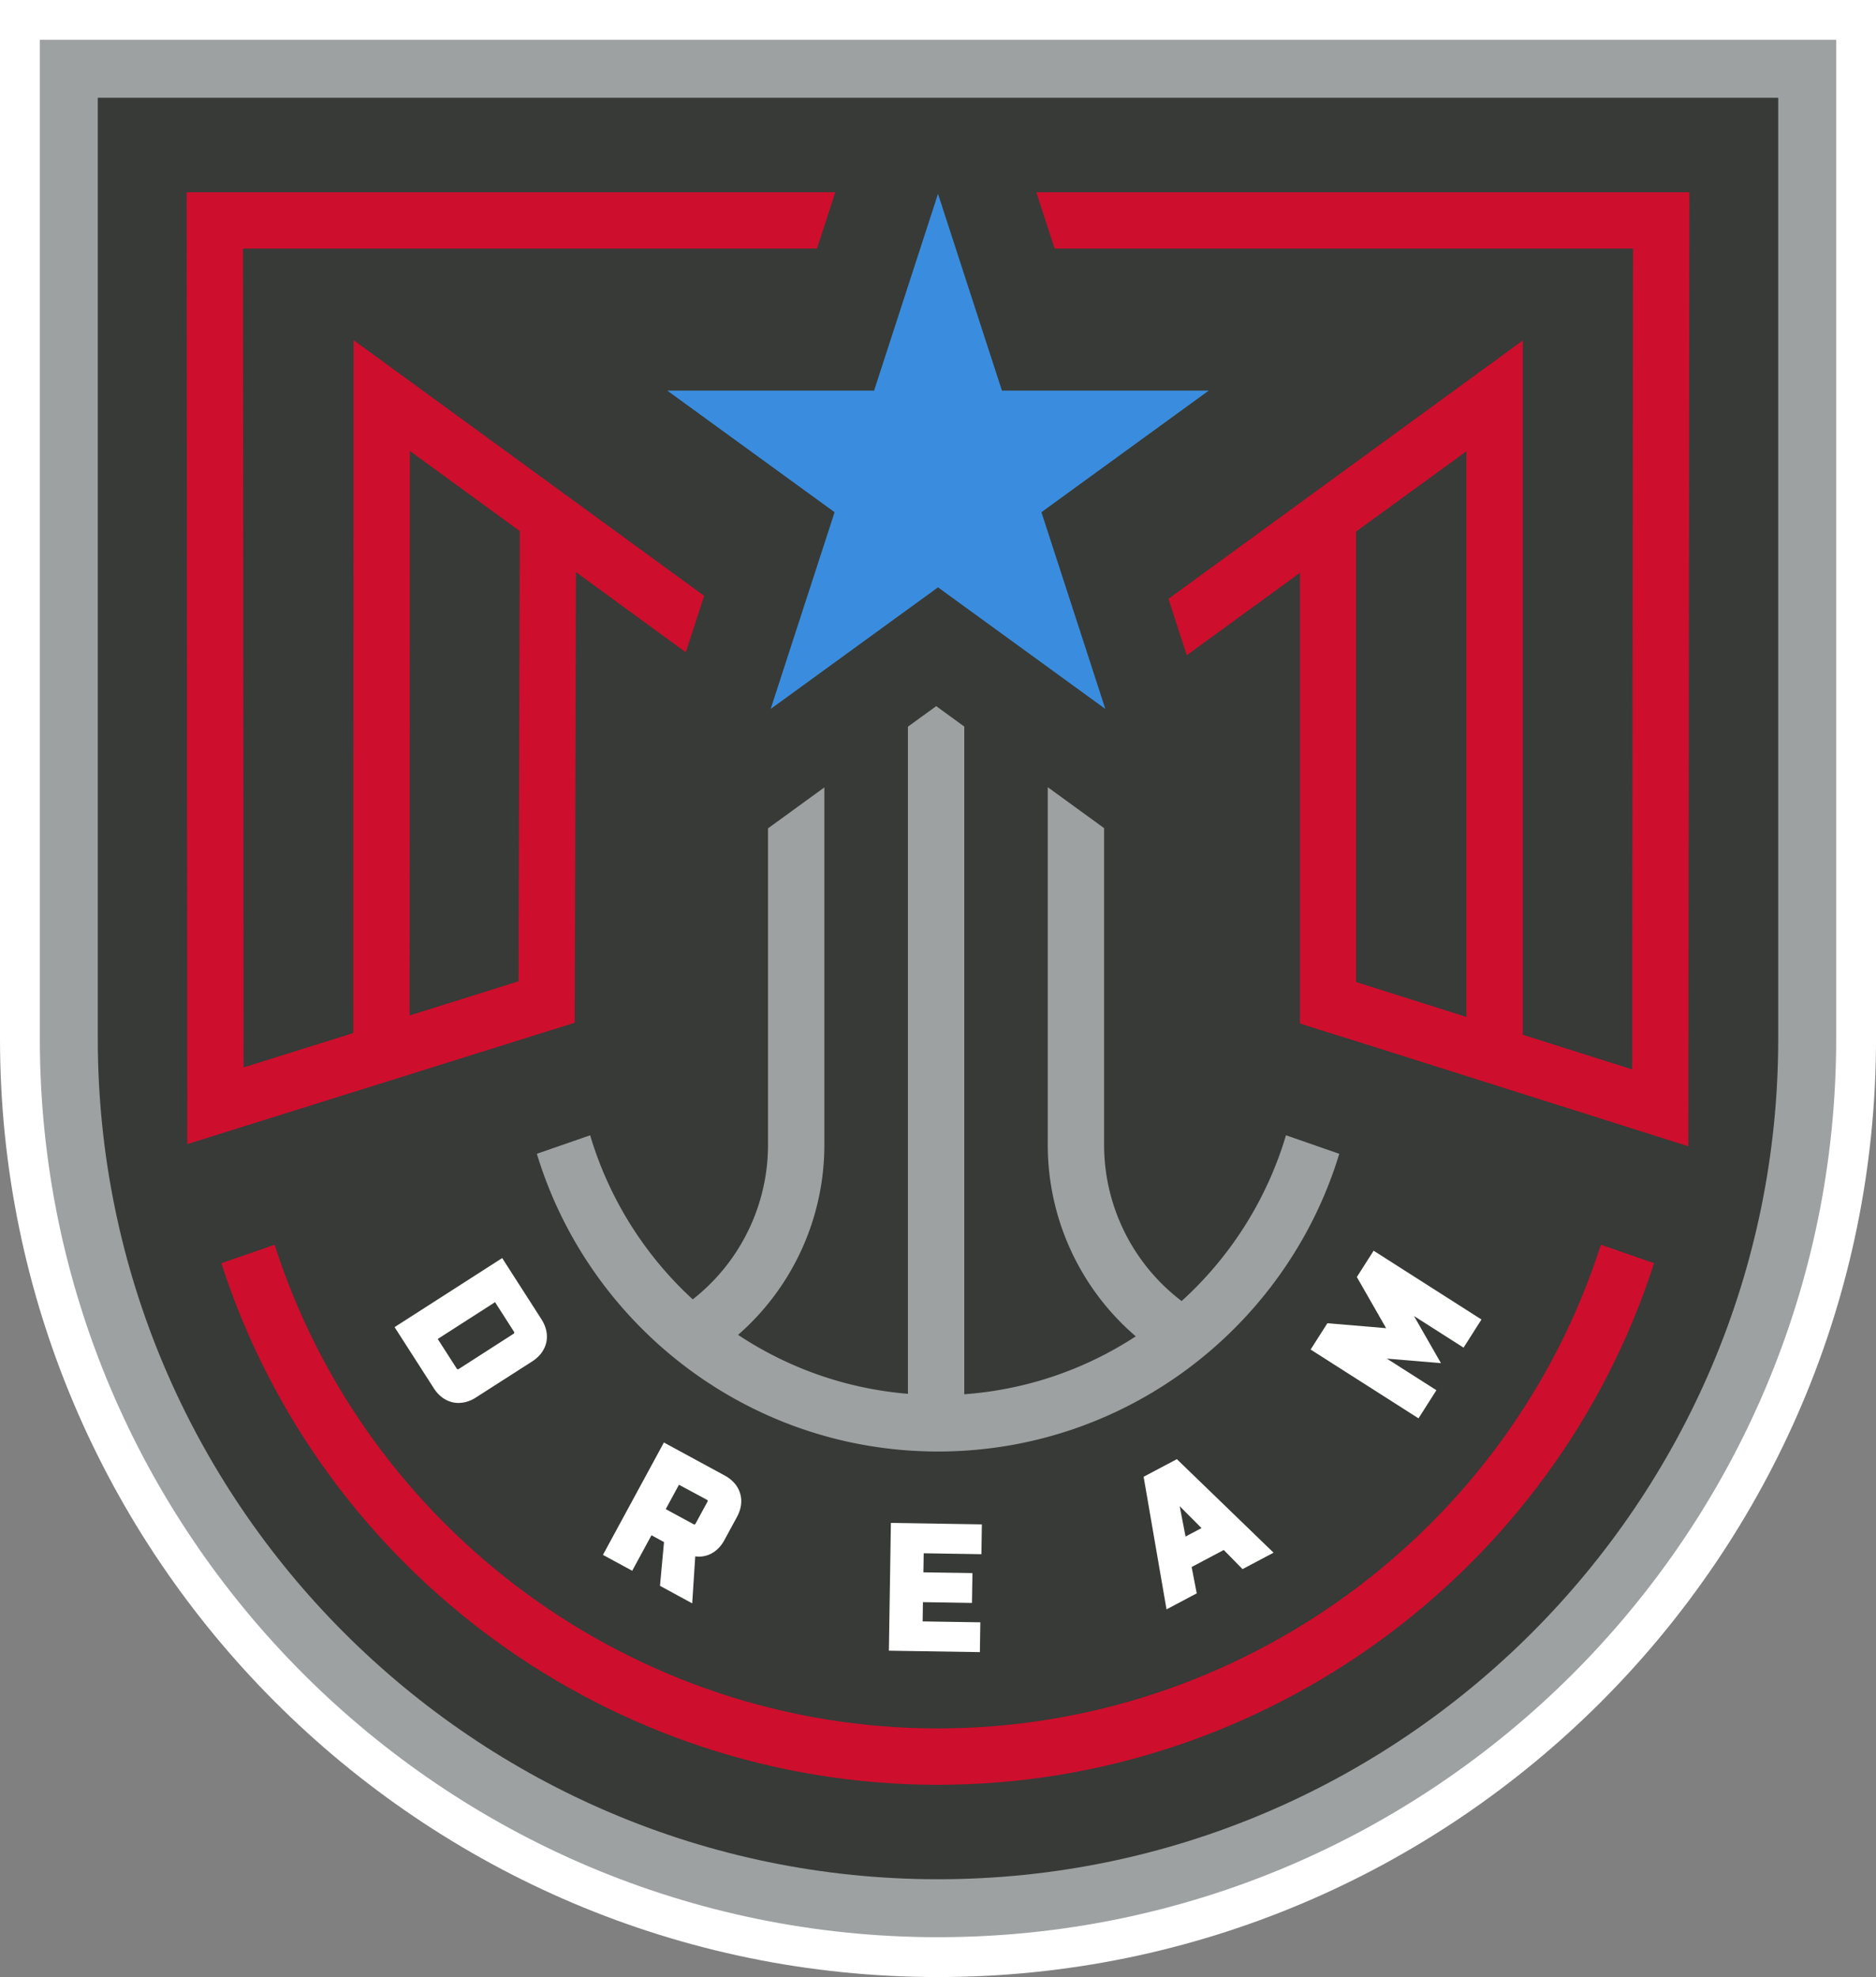 <svg xmlns="http://www.w3.org/2000/svg" viewBox="0 0 842.33 887.5"><rect x="0" y="0" width="842.33" height="887.5" fill="#808080" stroke="none"/><title>dream-primary-logo</title><path d="M550,993.75c-232.23,0-421.17-188.93-421.17-421.16V106.25H971.17V572.59C971.17,804.82,782.23,993.75,550,993.75Z" transform="translate(-128.83 -106.25)" style="fill:#fff"/><path d="M550,975.86c-222.37,0-403.28-180.9-403.28-403.27V124.14H953.28V572.59C953.28,795,772.37,975.86,550,975.86Z" transform="translate(-128.83 -106.25)" style="fill:#9ea1a2"/><path d="M550,949.85c-208,0-377.26-169.24-377.26-377.26V150.15H927.26V572.59C927.26,780.61,758,949.85,550,949.85Z" transform="translate(-128.83 -106.25)" style="fill:#373a36"/><path d="M659.38,690.29a88.1,88.1,0,0,1-34.81-70.48V478l-25.29-18.37V619.81a113.11,113.11,0,0,0,39.51,86.32,161.77,161.77,0,0,1-77,26V432.4l-12.6-9.16-12.69,9.21V731.94a161.87,161.87,0,0,1-76.27-26.47,113.16,113.16,0,0,0,38.74-85.66V459.72l-25.3,18.38V619.81a88.13,88.13,0,0,1-33.8,69.73,163.33,163.33,0,0,1-46.06-73.65l-23.93,8.3C393.3,701.45,465.18,757.84,550,757.84s156.7-56.39,180.17-133.65l-23.93-8.31A163.37,163.37,0,0,1,659.38,690.29Z" transform="translate(-128.83 -106.25)" style="fill:#9ea1a2"/><path d="M549.87,882.15c-136,0-256.61-88.67-297.74-217.14l-23.91,8.3c44.64,138.56,174.9,234.14,321.65,234.14s277-95.56,321.64-234.15l-23.9-8.3C806.49,793.5,685.88,882.15,549.87,882.15Z" transform="translate(-128.83 -106.25)" style="fill:#ce0e2d"/><path d="M594.13,192.55l8.22,25.3H862.06l-.4,368.45-49.09-15.54,0-311.67-159.11,116,8.22,25.31,50.83-37,0,197.24v5.05l12.53,4L738,573.71l138.66,43.87,10.23,3.24.47-428.27ZM787.25,308.82l0,253.94-49.55-15.68,0-202.2Z" transform="translate(-128.83 -106.25)" style="fill:#ce0e2d"/><path d="M361.69,573.25l11.71-3.67,13.48-4.22,0-4.65.56-197.64,49.32,36L445,373.72,287.58,258.94,287.43,570,238.2,585.42l-.27-367.57H495.66l8.22-25.3H212.61l.32,427.29,37-11.59ZM312.85,308.67l49.37,36-.58,202.1-48.91,15.32Z" transform="translate(-128.83 -106.25)" style="fill:#ce0e2d"/><polygon points="345.65 208.8 370.95 227.18 374.73 229.93 370.95 241.57 353.84 294.21 346.03 318.25 355.08 311.68 370.95 300.15 408.48 272.88 414.57 268.46 421.17 263.66 427.77 268.46 433.77 272.82 471.31 300.09 491.98 315.11 496.3 318.25 488.92 295.53 471.31 241.33 467.6 229.93 471.31 227.23 496.6 208.86 542.74 175.34 449.87 175.34 429.15 111.59 421.17 87.01 413.18 111.59 392.47 175.34 299.6 175.34 345.65 208.8" style="fill:#3a8dde"/><path d="M323.62,729.46c2.77,4.32,6.78,6.58,11.09,6.58a14.45,14.45,0,0,0,7.8-2.45l25.31-16.22c6.88-4.42,8.54-12,4.13-18.89L354.31,671,306,702Zm27.49-38.66,8.38,13.08a1.08,1.08,0,0,1,.26.7c0,.11-.17.3-.53.53L335,720.67c-.62.4-.82.37-1.23-.27l-8.39-13.08Z" transform="translate(-128.83 -106.25)" style="fill:#fff"/><path d="M439.63,826,441,804.91c5.33.71,10.22-2,13.07-7.28l5.68-10.46c3.9-7.19,1.69-14.64-5.49-18.54l-27.34-14.84-27.37,50.45,13.14,7.13,8.65-15.94,5.63,3.06-1.81,19.64ZM446,779.37c.66.36.72.54.36,1.21L441.25,790c-.21.38-.39.54-.5.58a1.37,1.37,0,0,1-.71-.22l-12.29-6.66,5.94-10.94Z" transform="translate(-128.83 -106.25)" style="fill:#fff"/><polygon points="440.66 697.68 440.86 684.29 400.01 683.64 399.11 741 439.97 741.64 440.18 728.26 414.27 727.85 414.4 719.21 436.42 719.56 436.63 706.16 414.61 705.83 414.74 697.27 440.66 697.68" style="fill:#fff"/><path d="M686.74,810.63l13.92-7.38L658,762l-.75-.73-14.93,7.9,10.28,59.53,13.57-7.19-2.29-11.82,14.42-7.65ZM661.15,796l-2.63-13.61,9.79,9.82Z" transform="translate(-128.83 -106.25)" style="fill:#fff"/><polygon points="665.18 592.33 616.76 561.45 609.23 573.26 622.37 596.22 596 594 588.47 605.81 636.91 636.7 644.95 624.07 622.7 609.89 646.99 611.92 634.89 590.77 657.14 604.96 665.18 592.33" style="fill:#fff"/></svg>